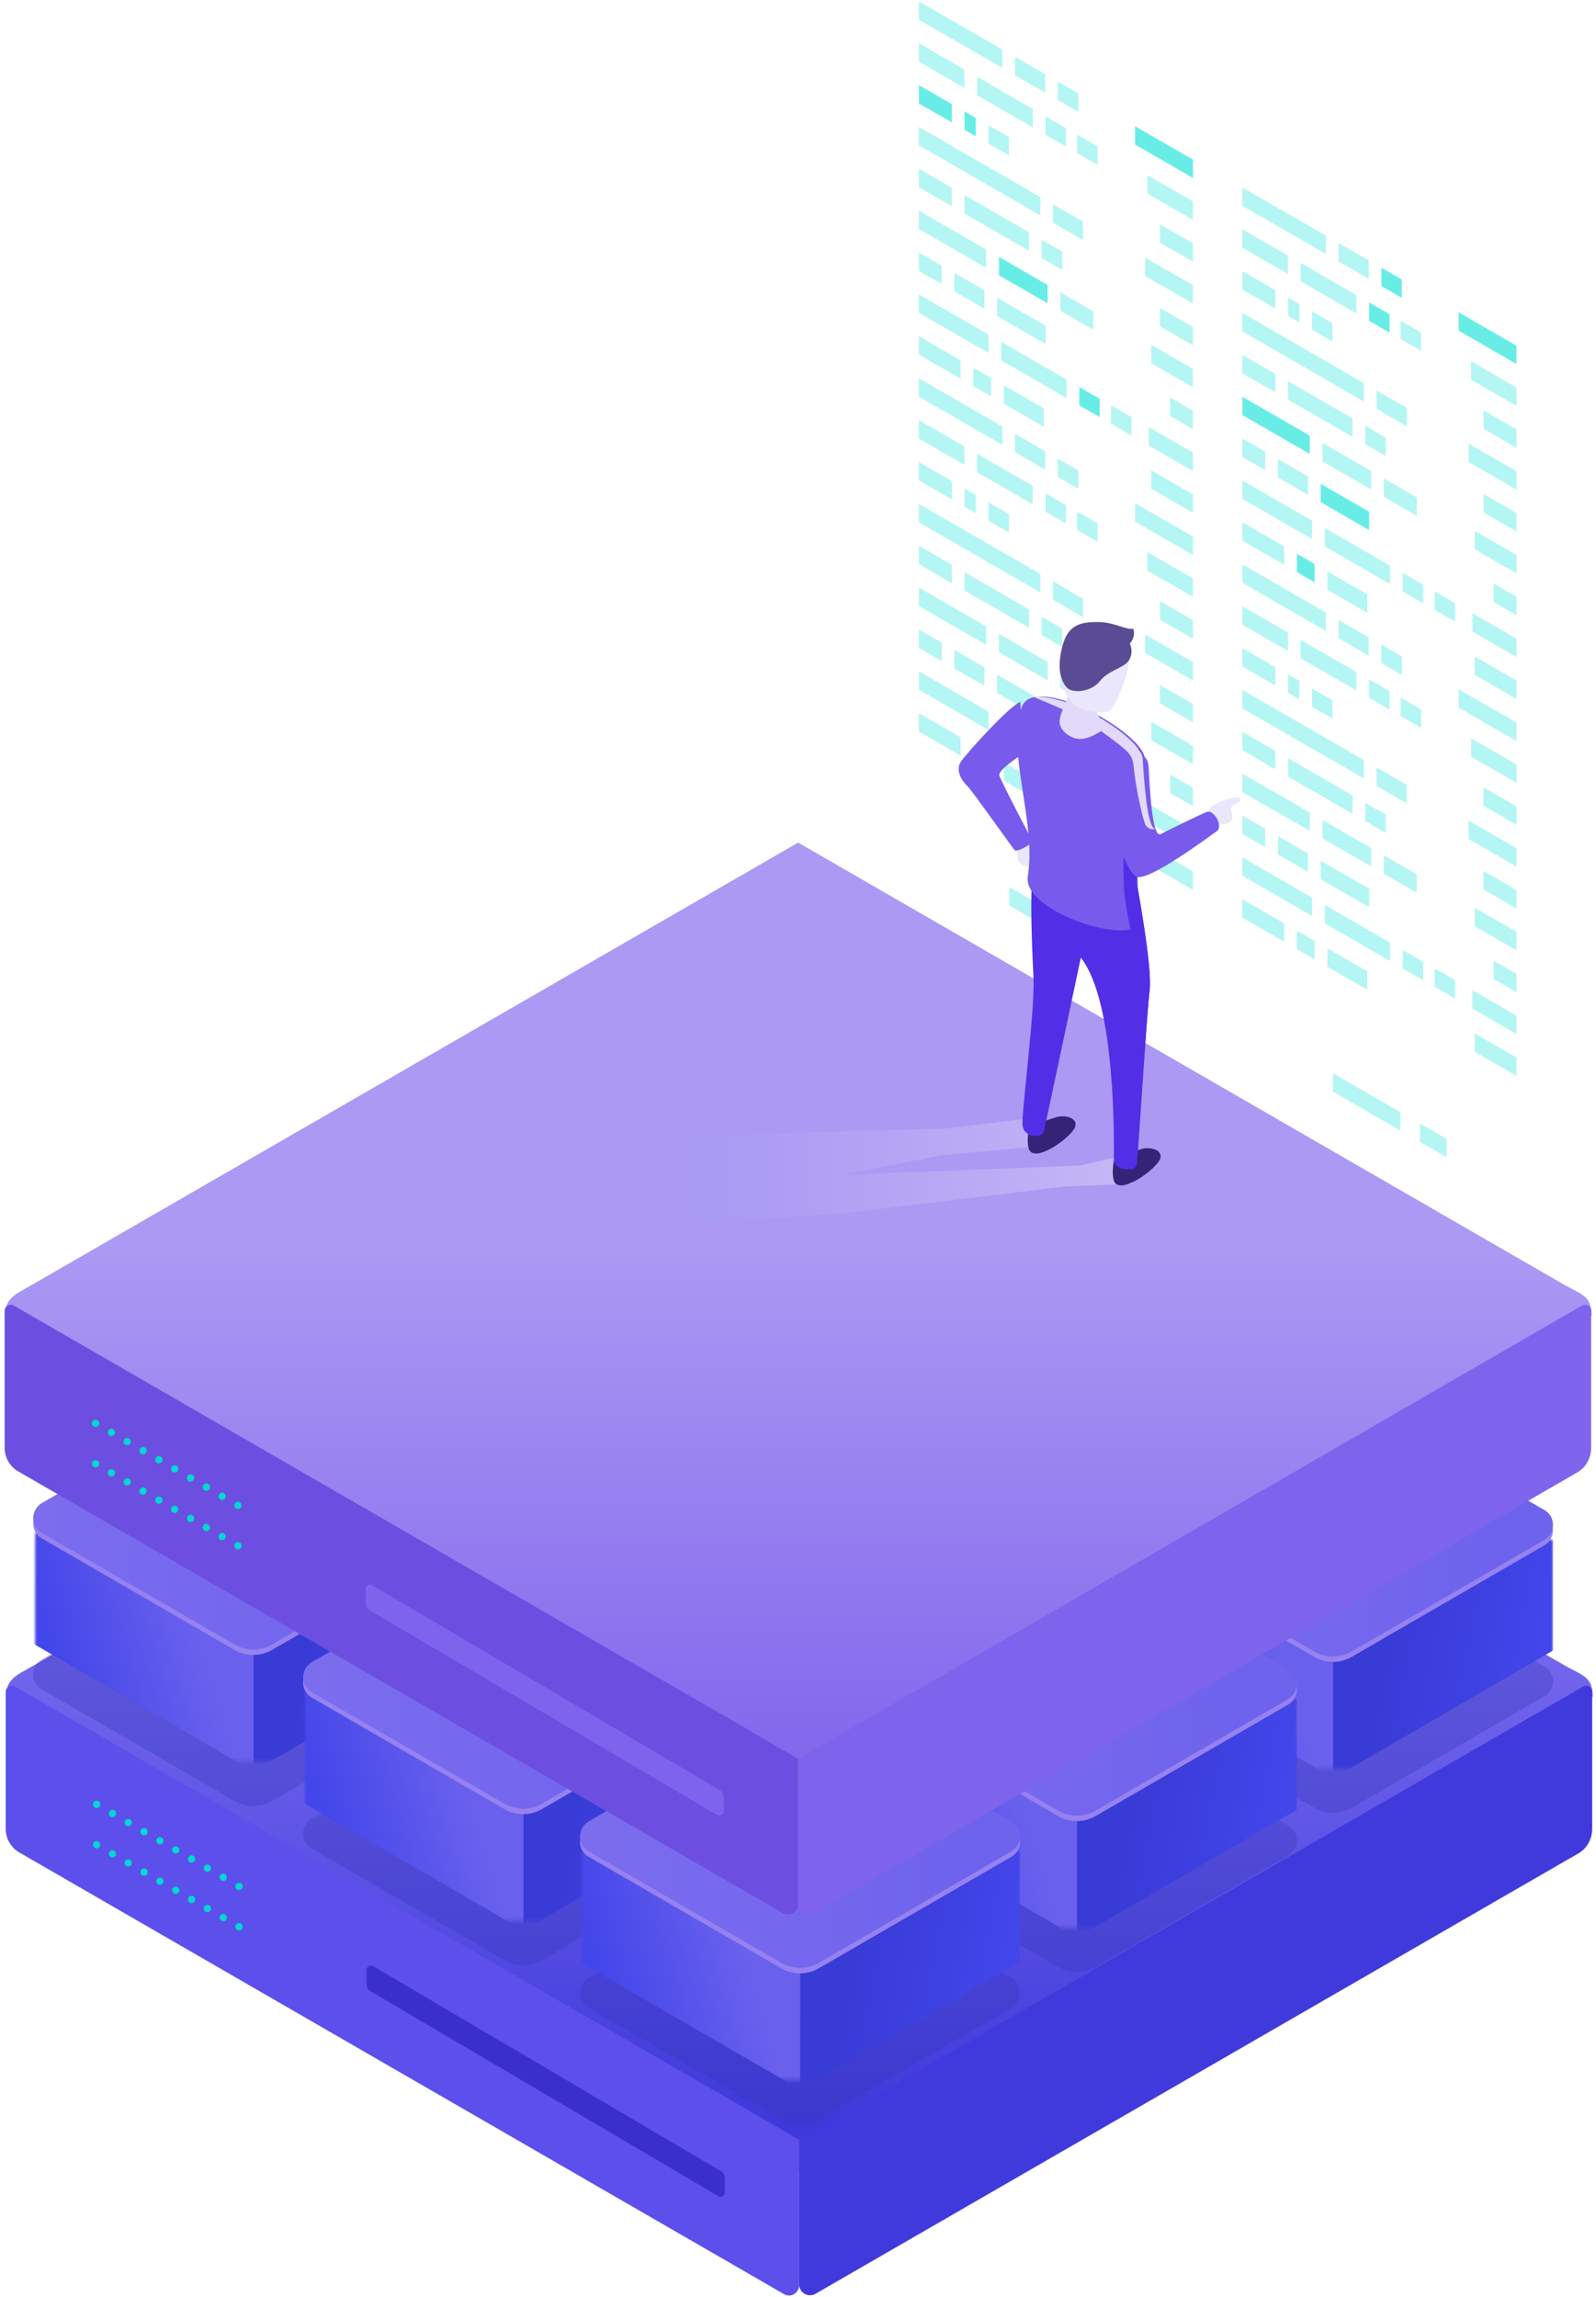 <svg xmlns="http://www.w3.org/2000/svg" xmlns:xlink="http://www.w3.org/1999/xlink" width="437" height="629" viewBox="0 0 437 629"><defs><linearGradient id="a" x1="50.006%" x2="50.006%" y1="42.941%" y2="94.387%"><stop offset="0%" stop-color="#7669EE"/><stop offset="100%" stop-color="#3F39DB"/></linearGradient><filter id="b" width="118.6%" height="131.2%" x="-9.3%" y="-15.6%" filterUnits="objectBoundingBox"><feGaussianBlur in="SourceGraphic" stdDeviation="3.744"/></filter><path id="c" d="M0 0h120.169v62.597H0z"/><linearGradient id="e" x1="9.155%" x2="50%" y1="80.896%" y2="47.722%"><stop offset="0%" stop-color="#4346EA"/><stop offset="100%" stop-color="#6960ED"/></linearGradient><linearGradient id="f" x1="93.938%" x2="39.893%" y1="79.566%" y2="50%"><stop offset="0%" stop-color="#4346EA"/><stop offset="100%" stop-color="#383BD6"/></linearGradient><linearGradient id="g" x1="0%" x2="89.185%" y1="49.964%" y2="49.964%"><stop offset="0%" stop-color="#7C6DEE"/><stop offset="100%" stop-color="#6E63ED"/></linearGradient><filter id="h" width="118.6%" height="131.2%" x="-9.3%" y="-15.6%" filterUnits="objectBoundingBox"><feGaussianBlur in="SourceGraphic" stdDeviation="3.744"/></filter><path id="i" d="M0 0h120.169v62.597H0z"/><filter id="k" width="118.6%" height="131.2%" x="-9.3%" y="-15.6%" filterUnits="objectBoundingBox"><feGaussianBlur in="SourceGraphic" stdDeviation="3.744"/></filter><path id="l" d="M0 0h120.169v62.597H0z"/><filter id="n" width="118.6%" height="131.2%" x="-9.3%" y="-15.6%" filterUnits="objectBoundingBox"><feGaussianBlur in="SourceGraphic" stdDeviation="3.744"/></filter><path id="o" d="M0 0h120.169v62.597H0z"/><filter id="q" width="118.6%" height="131.2%" x="-9.3%" y="-15.6%" filterUnits="objectBoundingBox"><feGaussianBlur in="SourceGraphic" stdDeviation="3.744"/></filter><path id="r" d="M0 0h120.169v62.597H0z"/><linearGradient id="t" x1="50.006%" x2="50.006%" y1="42.941%" y2="94.387%"><stop offset="0%" stop-color="#AB99F3"/><stop offset="100%" stop-color="#8469ED"/></linearGradient><linearGradient id="u" x1="0%" x2="100.03%" y1="50.297%" y2="50.297%"><stop offset="0%" stop-color="#C8BCF7"/><stop offset="4%" stop-color="#C8BCF7" stop-opacity=".93"/><stop offset="19%" stop-color="#C8BCF7" stop-opacity=".68"/><stop offset="34%" stop-color="#C8BCF7" stop-opacity=".48"/><stop offset="49%" stop-color="#C8BCF7" stop-opacity=".3"/><stop offset="63%" stop-color="#C8BCF7" stop-opacity=".17"/><stop offset="77%" stop-color="#98B4F7" stop-opacity=".08"/><stop offset="89%" stop-color="#98B4F7" stop-opacity=".02"/><stop offset="100%" stop-color="#98B4F7" stop-opacity="0"/></linearGradient></defs><g fill="none" fill-rule="evenodd"><path fill="url(#a)" fill-rule="nonzero" d="M427.256 121.512L217.993.728 8.731 121.512c-4.947 2.91-8.003 3.638-8.003 9.313l217.265 129.37L435.26 130.243c0-5.675-3.056-5.82-8.003-8.731z" transform="translate(.837 334.301)"/><path fill="#5C4FEC" fill-rule="nonzero" d="M5.494 507.328L214.61 628.112c1.892 1.164 4.22-.29 4.22-2.474v-39.727l-16.735-9.75L4.038 461.778c-1.018-.582-2.474.146-2.474 1.456v37.545c0 2.619 1.456 5.238 3.93 6.548z"/><path fill="#403ADD" fill-rule="nonzero" d="M223.196 628.112l208.971-120.638c2.328-1.31 3.784-3.93 3.784-6.694v-37.545c0-1.31-1.31-2.038-2.474-1.456L233.674 577.325l-14.844 8.586v39.582c0 2.328 2.474 3.638 4.366 2.62z"/><path fill="#3A2ECD" fill-rule="nonzero" d="M101.393 545.164l95.318 56.172c.727.437 1.746-.146 1.746-1.019v-4.074c0-.728-.437-1.31-1.019-1.747l-95.317-56.171c-.728-.437-1.746.145-1.746 1.018v4.075c0 .727.436 1.31 1.018 1.746z"/><path stroke="#00D7D2" stroke-dasharray="0 5" stroke-linecap="round" stroke-width="2" d="M65.449 516.496l-40.164-23.138m40.164 34.198l-40.164-23.138"/><path fill="#3A38BA" fill-rule="nonzero" d="M55.898 45.208L3.262 75.68a4.824 4.824 0 0 0-1.78 6.392 5.118 5.118 0 0 0 1.78 1.784l52.636 30.474a10.283 10.283 0 0 0 10.528 0l52.636-30.474a4.824 4.824 0 0 0 1.78-6.392 5.118 5.118 0 0 0-1.78-1.784L66.426 45.208a11.023 11.023 0 0 0-10.528 0z" filter="url(#b)" opacity=".6" transform="translate(303.804 380.6)"/><g transform="translate(305.218 421.599)"><mask id="d" fill="#fff"><use xlink:href="#c"/></mask><use fill="#FFF" fill-opacity="0" xlink:href="#c"/><g fill-rule="nonzero" mask="url(#d)"><path fill="url(#e)" d="M.89.257v129.029l60.346 34.934V35.041z" transform="translate(-1.414 -98.955)"/><path fill="url(#f)" d="M121.434.257v129.029L61.236 164.22V35.041z" transform="translate(-1.414 -98.955)"/></g></g><path fill="#9781F0" fill-rule="nonzero" d="M359.702 384.465l-52.636 30.474a4.824 4.824 0 0 0-1.78 6.392 5.118 5.118 0 0 0 1.78 1.783l52.636 30.474a10.283 10.283 0 0 0 10.528 0l52.636-30.474a4.824 4.824 0 0 0 1.78-6.392 5.118 5.118 0 0 0-1.78-1.783l-52.636-30.474a11.023 11.023 0 0 0-10.528 0z"/><path fill="url(#g)" fill-rule="nonzero" d="M55.898 2.378L3.262 32.852a4.824 4.824 0 0 0-1.78 6.392 5.118 5.118 0 0 0 1.78 1.784L55.898 71.5a10.283 10.283 0 0 0 10.528 0l52.636-30.473a4.824 4.824 0 0 0 1.78-6.392 5.118 5.118 0 0 0-1.78-1.784L66.426 2.378a11.023 11.023 0 0 0-10.528 0z" transform="translate(303.804 380.6)"/><path fill="#3A38BA" fill-rule="nonzero" d="M55.898 45.208L3.262 75.68a4.824 4.824 0 0 0-1.78 6.392 5.118 5.118 0 0 0 1.78 1.784l52.636 30.474a10.283 10.283 0 0 0 10.528 0l52.636-30.474a4.824 4.824 0 0 0 1.78-6.392 5.118 5.118 0 0 0-1.78-1.784L66.426 45.208a11.023 11.023 0 0 0-10.528 0z" filter="url(#h)" opacity=".6" transform="translate(8.184 378.705)"/><g transform="translate(9.598 419.704)"><mask id="j" fill="#fff"><use xlink:href="#i"/></mask><use fill="#FFF" fill-opacity="0" xlink:href="#i"/><g fill-rule="nonzero" mask="url(#j)"><path fill="url(#e)" d="M.89.257v129.029l60.346 34.934V35.041z" transform="translate(-1.414 -98.955)"/><path fill="url(#f)" d="M121.434.257v129.029L61.236 164.22V35.041z" transform="translate(-1.414 -98.955)"/></g></g><path fill="#9781F0" fill-rule="nonzero" d="M64.082 382.57l-52.636 30.474a4.824 4.824 0 0 0-1.78 6.392 5.118 5.118 0 0 0 1.78 1.783l52.636 30.474a10.283 10.283 0 0 0 10.528 0l52.636-30.474a4.824 4.824 0 0 0 1.78-6.392 5.118 5.118 0 0 0-1.78-1.783L74.61 382.57a11.023 11.023 0 0 0-10.528 0z"/><path fill="url(#g)" fill-rule="nonzero" d="M55.898 2.378L3.262 32.852a4.824 4.824 0 0 0-1.78 6.392 5.118 5.118 0 0 0 1.78 1.784L55.898 71.5a10.283 10.283 0 0 0 10.528 0l52.636-30.473a4.824 4.824 0 0 0 1.78-6.392 5.118 5.118 0 0 0-1.78-1.784L66.426 2.378a11.023 11.023 0 0 0-10.528 0z" transform="translate(8.184 378.705)"/><path fill="#3A38BA" fill-rule="nonzero" d="M55.898 45.208L3.262 75.68a4.824 4.824 0 0 0-1.78 6.392 5.118 5.118 0 0 0 1.78 1.784l52.636 30.474a10.283 10.283 0 0 0 10.528 0l52.636-30.474a4.824 4.824 0 0 0 1.78-6.392 5.118 5.118 0 0 0-1.78-1.784L66.426 45.208a11.023 11.023 0 0 0-10.528 0z" filter="url(#k)" opacity=".6" transform="translate(82.09 422.29)"/><g transform="translate(83.503 463.289)"><mask id="m" fill="#fff"><use xlink:href="#l"/></mask><use fill="#FFF" fill-opacity="0" xlink:href="#l"/><g fill-rule="nonzero" mask="url(#m)"><path fill="url(#e)" d="M.89.257v129.029l60.346 34.934V35.041z" transform="translate(-1.414 -98.955)"/><path fill="url(#f)" d="M121.434.257v129.029L61.236 164.22V35.041z" transform="translate(-1.414 -98.955)"/></g></g><path fill="#9781F0" fill-rule="nonzero" d="M137.987 426.155l-52.636 30.474a4.824 4.824 0 0 0-1.78 6.392 5.118 5.118 0 0 0 1.78 1.783l52.636 30.474a10.283 10.283 0 0 0 10.528 0l52.636-30.474a4.824 4.824 0 0 0 1.78-6.392 5.118 5.118 0 0 0-1.78-1.783l-52.636-30.474a11.023 11.023 0 0 0-10.528 0z"/><path fill="url(#g)" fill-rule="nonzero" d="M55.898 2.378L3.262 32.852a4.824 4.824 0 0 0-1.78 6.392 5.118 5.118 0 0 0 1.78 1.784L55.898 71.5a10.283 10.283 0 0 0 10.528 0l52.636-30.473a4.824 4.824 0 0 0 1.78-6.392 5.118 5.118 0 0 0-1.78-1.784L66.426 2.378a11.023 11.023 0 0 0-10.528 0z" transform="translate(82.09 422.29)"/><g><path fill="#3A38BA" fill-rule="nonzero" d="M55.898 45.208L3.262 75.68a4.824 4.824 0 0 0-1.78 6.392 5.118 5.118 0 0 0 1.78 1.784l52.636 30.474a10.283 10.283 0 0 0 10.528 0l52.636-30.474a4.824 4.824 0 0 0 1.78-6.392 5.118 5.118 0 0 0-1.78-1.784L66.426 45.208a11.023 11.023 0 0 0-10.528 0z" filter="url(#n)" opacity=".6" transform="translate(233.69 424.185)"/><g transform="translate(235.103 465.184)"><mask id="p" fill="#fff"><use xlink:href="#o"/></mask><use fill="#FFF" fill-opacity="0" xlink:href="#o"/><g fill-rule="nonzero" mask="url(#p)"><path fill="url(#e)" d="M.89.257v129.029l60.346 34.934V35.041z" transform="translate(-1.414 -98.955)"/><path fill="url(#f)" d="M121.434.257v129.029L61.236 164.22V35.041z" transform="translate(-1.414 -98.955)"/></g></g><path fill="#9781F0" fill-rule="nonzero" d="M289.587 428.05l-52.636 30.474a4.824 4.824 0 0 0-1.78 6.392 5.118 5.118 0 0 0 1.78 1.783l52.636 30.474a10.283 10.283 0 0 0 10.528 0L352.75 466.7a4.824 4.824 0 0 0 1.78-6.392 5.118 5.118 0 0 0-1.78-1.783l-52.636-30.474a11.023 11.023 0 0 0-10.528 0z"/><path fill="url(#g)" fill-rule="nonzero" d="M55.898 2.378L3.262 32.852a4.824 4.824 0 0 0-1.78 6.392 5.118 5.118 0 0 0 1.78 1.784L55.898 71.5a10.283 10.283 0 0 0 10.528 0l52.636-30.473a4.824 4.824 0 0 0 1.78-6.392 5.118 5.118 0 0 0-1.78-1.784L66.426 2.378a11.023 11.023 0 0 0-10.528 0z" transform="translate(233.69 424.185)"/></g><g><path fill="#3A38BA" fill-rule="nonzero" d="M55.898 45.208L3.262 75.68a4.824 4.824 0 0 0-1.78 6.392 5.118 5.118 0 0 0 1.78 1.784l52.636 30.474a10.283 10.283 0 0 0 10.528 0l52.636-30.474a4.824 4.824 0 0 0 1.78-6.392 5.118 5.118 0 0 0-1.78-1.784L66.426 45.208a11.023 11.023 0 0 0-10.528 0z" filter="url(#q)" opacity=".6" transform="translate(157.89 465.875)"/><g transform="translate(159.303 506.874)"><mask id="s" fill="#fff"><use xlink:href="#r"/></mask><use fill="#FFF" fill-opacity="0" xlink:href="#r"/><g fill-rule="nonzero" mask="url(#s)"><path fill="url(#e)" d="M.89.257v129.029l60.346 34.934V35.041z" transform="translate(-1.414 -98.955)"/><path fill="url(#f)" d="M121.434.257v129.029L61.236 164.22V35.041z" transform="translate(-1.414 -98.955)"/></g></g><path fill="#9781F0" fill-rule="nonzero" d="M213.787 469.74l-52.636 30.474a4.824 4.824 0 0 0-1.78 6.392 5.118 5.118 0 0 0 1.78 1.783l52.636 30.474a10.283 10.283 0 0 0 10.528 0l52.636-30.474a4.824 4.824 0 0 0 1.78-6.392 5.118 5.118 0 0 0-1.78-1.783l-52.636-30.474a11.023 11.023 0 0 0-10.528 0z"/><path fill="url(#g)" fill-rule="nonzero" d="M55.898 2.378L3.262 32.852a4.824 4.824 0 0 0-1.78 6.392 5.118 5.118 0 0 0 1.78 1.784L55.898 71.5a10.283 10.283 0 0 0 10.528 0l52.636-30.473a4.824 4.824 0 0 0 1.78-6.392 5.118 5.118 0 0 0-1.78-1.784L66.426 2.378a11.023 11.023 0 0 0-10.528 0z" transform="translate(157.89 465.875)"/></g><g><path fill="url(#t)" fill-rule="nonzero" d="M427.256 121.512L217.993.728 8.731 121.512c-4.947 2.91-8.003 3.638-8.003 9.313l217.265 129.37L435.26 130.243c0-5.675-3.056-5.82-8.003-8.731z" transform="translate(.548 229.978)"/><path fill="#6C4FE0" fill-rule="nonzero" d="M5.205 403.005L214.32 523.79c1.892 1.164 4.22-.29 4.22-2.474v-39.727l-16.735-9.75L3.75 357.455c-1.02-.582-2.474.146-2.474 1.456v37.545c0 2.619 1.455 5.238 3.929 6.548z"/><path fill="#7E63EC" fill-rule="nonzero" d="M222.907 523.79l208.971-120.64c2.329-1.31 3.784-3.929 3.784-6.693v-37.545c0-1.31-1.31-2.038-2.474-1.456L233.385 473.002l-14.843 8.586v39.582c0 2.328 2.473 3.638 4.365 2.62zm-121.803-82.949l95.318 56.172c.728.437 1.746-.146 1.746-1.019v-4.074c0-.728-.436-1.31-1.018-1.747l-95.318-56.172c-.728-.436-1.746.146-1.746 1.02v4.074c0 .727.436 1.31 1.018 1.746z"/><path stroke="#00D7D2" stroke-dasharray="0 5" stroke-linecap="round" stroke-width="2" d="M65.16 412.173l-40.164-23.138m40.164 34.198l-40.164-23.138"/><g fill="#42E8E0" fill-rule="nonzero" opacity=".8"><path d="M274.45 18.586L251.6 5.396V.378l22.85 13.201zm11.713 6.766l-8.23-4.747v-5.018l8.23 4.747zm9.08 5.243l-5.597-3.224v-5.018l5.597 3.223zm-31.197-6.542L251.6 16.862v-5.018l12.446 7.191zm18.74 10.816l-15.245-8.808v-5.019l15.245 8.809zm9.08 5.243l-5.585-3.223V31.87l5.585 3.224zm8.644 4.983l-5.586-3.223v-5.019l5.586 3.236z" opacity=".5"/><path d="M260.61 33.523l-9.01-5.195v-5.019l9.01 5.196zm6.565 3.791l-3.082-1.772v-5.018l3.082 1.771z"/><path d="M276.256 42.556l-5.597-3.223v-5.019l5.597 3.224zm8.584 16.414L251.6 39.782v-5.019l33.24 19.2zm11.714 6.766l-8.218-4.747v-5.018l8.218 4.758zm-35.944-9.293l-9.01-5.196v-5.018l9.01 5.195zm21.137 12.209l-17.654-10.19v-5.018l17.654 10.19zm9.08 5.231l-5.597-3.223v-5.019l5.597 3.236zm-20.806-.543l-18.42-10.639v-5.018l18.42 10.639z" opacity=".5"/><path d="M286.848 83.047l-13.332-7.688v-5.018l13.332 7.699z"/><path d="M299.341 90.273l-9.01-5.207v-5.019l9.01 5.208zm-41.518-12.516l-6.223-3.59v-5.019l6.223 3.59zm11.714 6.766l-8.218-4.747v-5.019l8.218 4.747zm16.744 9.67l-13.249-7.651v-5.019l13.25 7.652zm-15.621 2.445L251.6 85.621v-5.007l19.06 11.005zm21.36 12.327l-17.866-10.32v-5.018l17.866 10.32z" opacity=".5"/><path d="M301.1 114.208l-5.597-3.235v-5.007l5.597 3.224z"/><path d="M309.815 119.238l-5.598-3.235v-5.007l5.598 3.224zm-46.795-15.551l-11.42-6.601v-5.018l11.42 6.601z" opacity=".5"/><path d="M310.795 39.581l15.846 9.139v-5.018l-15.846-9.14z"/><path d="M314.184 52.995l12.457 7.191v-5.018l-12.457-7.192zm3.448 13.449l9.01 5.196v-5.007l-9.01-5.207zm-4.098 9.093l13.107 7.569v-5.019l-13.107-7.557zm4.098 13.827l9.01 5.195v-5.006l-9.01-5.208zm-2.421 10.072l11.43 6.589v-5.018l-11.43-6.589zm5.195 14.453l6.235 3.602v-5.019l-6.235-3.601zm-5.833 8.101l12.068 6.955v-5.019l-12.068-6.955zm.638 11.82l11.43 6.6v-5.018l-11.43-6.601zm-43.844-25.305l-4.853-2.81v-5.019l4.853 2.81zm14.43 8.325l-10.935-6.318v-5.018l10.935 6.317zm77.237-47.292l-22.849-13.19v-5.006l22.85 13.178zm11.713 6.766l-8.218-4.747v-5.018l8.218 4.747z" opacity=".5"/><path d="M383.828 81.547l-5.585-3.224v-5.018l5.585 3.223z"/><path d="M352.643 74.993l-12.458-7.179v-5.018l12.458 7.191zm18.739 10.828l-15.256-8.808v-5.019l15.256 8.809z" opacity=".5"/><path d="M380.463 91.064l-5.586-3.223v-5.019l5.586 3.224z"/><path d="M389.106 96.059l-5.597-3.235v-5.019l5.597 3.236zm-39.911-11.584l-9.01-5.207v-5.007l9.01 5.196zm6.565 3.791l-3.07-1.771v-5.019l3.07 1.771zm9.08 5.243l-5.585-3.224v-5.018l5.585 3.223zm8.597 16.425l-33.252-19.2v-5.019l33.252 19.2zm11.713 6.754l-8.23-4.747v-5.018l8.23 4.746zm-35.955-9.293l-9.01-5.196v-5.018l9.01 5.195zm21.136 12.21l-17.64-10.191v-5.018l17.64 10.19zm9.081 5.231l-5.586-3.224v-5.019l5.586 3.236z" opacity=".5"/><path d="M358.618 124.292l-18.433-10.639v-5.018l18.433 10.639z"/><path d="M375.432 134.01l-13.319-7.698v-5.019l13.32 7.699zm12.505 7.215l-9.009-5.207v-5.019l9.01 5.208zm-41.517-12.516l-6.235-3.59V120.1l6.235 3.59zm11.713 6.766l-8.23-4.747v-5.019l8.23 4.747z" opacity=".5"/><path d="M374.877 145.146l-13.26-7.652v-5.019l13.26 7.652z"/><path d="M359.255 147.59l-19.07-11.017v-5.007l19.07 11.005zm21.349 12.327l-17.854-10.32v-5.018l17.854 10.32zm9.081 5.243l-5.586-3.235v-5.019l5.586 3.236zm8.715 5.031l-5.586-3.236v-5.018l5.585 3.235zm-46.785-15.564l-11.43-6.588v-5.019l11.43 6.601z" opacity=".5"/><path d="M399.38 90.533l15.846 9.139v-5.018l-15.847-9.14z"/><path d="M402.78 103.947l12.446 7.191v-5.018l-12.446-7.191zm3.436 13.449l9.01 5.196v-5.018l-9.01-5.196zm-4.086 9.093l13.096 7.569v-5.019l-13.096-7.557zm4.086 13.827l9.01 5.207v-5.018l-9.01-5.207zm-2.409 10.072l11.42 6.589v-5.018l-11.42-6.589zm5.196 14.453l6.223 3.602v-5.018l-6.223-3.602zm-5.833 8.089l12.056 6.967v-5.019l-12.056-6.955zm.637 11.832l11.42 6.601v-5.019l-11.42-6.601z" opacity=".5"/><path d="M359.964 159.457l-4.865-2.81v-5.019l4.865 2.811z"/><path d="M374.381 167.782l-10.934-6.318v-5.018l10.934 6.317zm-99.931-45.981l-22.85-13.19v-5.018l22.85 13.189zm11.713 6.766l-8.23-4.747v-5.018l8.23 4.746zm9.08 5.243l-5.597-3.224v-5.018l5.597 3.223zm-31.197-6.554l-12.446-7.179v-5.019l12.446 7.192zm18.74 10.828l-15.245-8.809v-5.018l15.245 8.809zm9.08 5.243l-5.585-3.224v-5.018l5.585 3.224zm8.644 4.983l-5.586-3.224v-5.018l5.586 3.235zm-39.9-11.572l-9.01-5.207v-5.019l9.01 5.208zm6.565 3.791l-3.082-1.783v-5.019l3.082 1.783zm9.081 5.242l-5.597-3.223v-5.019l5.597 3.224zm8.584 16.414l-33.24-19.189v-5.018l33.24 19.2zm11.714 6.766l-8.218-4.747v-5.019l8.218 4.747zm-35.944-9.293l-9.01-5.196v-5.018l9.01 5.195zm21.137 12.198l-17.654-10.179v-5.019l17.654 10.191zm9.08 5.242l-5.597-3.223v-5.019l5.597 3.236zm-20.806-.543l-18.42-10.639v-5.018l18.42 10.639zm16.827 9.706l-13.332-7.687v-5.018l13.332 7.699zm12.493 7.215l-9.01-5.195v-5.019l9.01 5.208zm-41.518-12.505l-6.223-3.589v-5.019l6.223 3.59zm11.714 6.766l-8.218-4.746v-5.019l8.218 4.747zm16.744 9.671l-13.249-7.663v-5.007l13.25 7.652zm-15.621 2.445l-19.06-11.017v-5.019l19.06 11.017zm21.36 12.327l-17.866-10.32v-5.018l17.866 10.32zm9.08 5.243l-5.597-3.235v-5.019l5.597 3.236zm8.715 5.03l-5.598-3.235v-5.019l5.598 3.236zM263.02 206.89l-11.42-6.589v-5.018l11.42 6.589zm47.775-64.094l15.846 9.139v-5.018l-15.846-9.14zm3.389 13.414l12.457 7.191v-5.019l-12.457-7.191zm3.448 13.449l9.01 5.196v-5.019l-9.01-5.195zm-4.098 9.092l13.107 7.569v-5.018l-13.107-7.569zm4.098 13.828l9.01 5.195v-5.006l-9.01-5.208zm-2.421 10.072l11.43 6.589v-5.018l-11.43-6.589zm5.195 14.453l6.235 3.602v-5.019l-6.235-3.601zm-5.833 8.089l12.068 6.967v-5.019l-12.068-6.955zm.638 11.832l11.43 6.6v-5.018l-11.43-6.601zm-43.844-25.317l-4.853-2.799v-5.018l4.853 2.81zm14.43 8.336l-10.935-6.317v-5.018l10.935 6.317zm9.045 38.554l-18.456-10.651v-5.018l18.456 10.651zm12.635 7.297l-7.262-4.203v-5.019l7.262 4.204zm55.557-93.142l-22.849-13.19v-5.018l22.85 13.189zm11.713 6.766l-8.218-4.747v-5.018l8.218 4.747zm9.081 5.243l-5.585-3.224v-5.018l5.585 3.223zm-31.185-6.554l-12.458-7.179v-5.019l12.458 7.192zm18.739 10.828l-15.256-8.809v-5.018l15.256 8.809zm9.081 5.243l-5.586-3.223v-5.019l5.586 3.224zm8.643 4.983l-5.597-3.223v-5.019l5.597 3.224zm-39.911-11.572l-9.01-5.207v-5.007l9.01 5.196zm6.565 3.791l-3.07-1.783v-5.019l3.07 1.783zm9.08 5.242l-5.585-3.223v-5.019l5.585 3.224zm8.597 16.414l-33.252-19.188v-5.019l33.252 19.188zm11.713 6.766l-8.23-4.747v-5.019l8.23 4.747zm-35.955-9.293l-9.01-5.208v-5.006l9.01 5.195zm21.136 12.198l-17.64-10.179v-5.018l17.64 10.19zm9.081 5.242l-5.586-3.223v-5.019l5.586 3.224zm-20.794-.543l-18.433-10.639v-5.018l18.433 10.639zm16.814 9.707l-13.319-7.688v-5.018l13.32 7.687zm12.505 7.214l-9.009-5.195v-5.019l9.01 5.196zm-41.517-12.505l-6.235-3.589v-5.019l6.235 3.59zm11.713 6.767l-8.23-4.747v-5.019l8.23 4.747zm16.744 9.67l-13.26-7.651v-5.019l13.26 7.652zm-15.622 2.433l-19.07-11.005v-5.019l19.07 11.005zm21.349 12.339l-17.854-10.32v-5.018l17.854 10.32zm9.081 5.231l-5.586-3.223v-5.019l5.586 3.236zm8.715 5.031l-5.586-3.224v-5.018l5.585 3.235zm-46.785-15.552l-11.43-6.589v-5.018l11.43 6.589zm47.765-64.106l15.846 9.151v-5.018l-15.847-9.14zm3.4 13.426l12.446 7.191v-5.018l-12.446-7.192zm3.436 13.449l9.01 5.196v-5.019l-9.01-5.195zm-4.086 9.093l13.096 7.569v-5.019l-13.096-7.569zm4.086 13.827l9.01 5.195v-5.018l-9.01-5.196zm-2.409 10.06l11.42 6.601v-5.018l-11.42-6.601zm5.196 14.465l6.223 3.59v-5.007l-6.223-3.601zm-5.833 8.089l12.056 6.967v-5.019l-12.056-6.955zm.637 11.832l11.42 6.6v-5.018l-11.42-6.601zm-43.843-25.305l-4.865-2.811v-5.018l4.865 2.81zm14.417 8.325l-10.934-6.318v-5.018l10.934 6.317zm9.045 38.553l-18.444-10.663v-5.006l18.444 10.651zm12.647 7.298l-7.274-4.204v-5.019l7.274 4.204z" opacity=".5"/></g><g fill-rule="nonzero" transform="matrix(-1 0 0 1 339.617 170.314)"><path fill="url(#u)" d="M29.698 153.793l18.327.757 61.091 7.413 59.258 3.933 9.164-24.508-97.134-2.723-26.88-3.329.61 8.17 27.186 2.42s26.727 5.144 26.27 5.295c-.46.152-63.688-2.42-63.688-2.42l-20.618-4.69 6.414 9.682z"/><path fill="#EAE6FC" d="M7.9 50.602C4.78 48.397.385 47.57.101 48.26c-.709 1.516 2.553 1.24 2.41 2.894-.141 1.654-.992 3.446 1.135 3.997 3.829.965 6.523-3.032 4.254-4.548z"/><circle cx="58.209" cy="64.03" r="2.91" fill="#EAE6FC"/><path fill="#785BEC" d="M60.253 21.828c3.499 1.672 13.995 13.374 16.063 16.11 2.067 2.735-.318 5.774-1.59 6.99-1.273 1.216-12.088 16.564-12.883 17.476-.795.912-5.089-2.127-5.089-2.127s8.747-16.565 9.224-18.237c.477-1.671-6.68-6.078-6.68-6.078l.955-14.134z"/><path fill="#342376" d="M33.934 153.92c-2.82 1.855-11.136-4.485-11.981-6.958-.846-2.474 2.819-3.402 5.215-2.629 2.396.773 7.33 2.32 7.33 2.32s1.268 6.184-.564 7.266zm23.284-8.732c-2.82 1.855-11.136-4.484-11.982-6.958-.845-2.474 2.82-3.401 5.216-2.628 2.396.773 7.33 2.319 7.33 2.319s1.268 6.185-.564 7.267z"/><path fill="#532EE7" d="M28.298 71.694s-4.223 22.797-3.469 29.029c.754 6.23 3.167 44.53 3.469 47.57.301 2.432 6.333 2.128 6.333-1.216 0-3.343-.754-42.859 9.048-55.17 0 0 9.5 44.988 10.104 47.42.603 2.431 5.881 1.823 5.881-1.976 0-5.472-3.468-31.157-3.016-40.276.604-12.31 1.056-24.925-.301-34.5l-28.05 9.119z"/><path fill="#785BEC" d="M26.194 37.439c0 10.02 3.522 31.429 1.072 42.816-2.144 10.173 32.616-.303 30.931-10.628-2.45-14.576 5.972-34.618 1.685-46.309-3.522-9.717-33.688 7.136-33.688 14.12z"/><path fill="#532EE7" d="M31.815 73.694c.155-3.97.62-16.033-.776-13.743 0 .153-1.552.611-3.104 1.222.31 4.275.466 7.94.466 10.383 0 0-4.345 22.904-3.57 29.165.777 6.26 3.26 44.74 3.57 47.793.155.611.62 1.222 1.241 1.375-.31-7.024-1.862-44.74-2.017-47.336.31-5.497.931-10.841 1.862-16.186 1.086-3.97 1.862-8.245 2.328-12.673z"/><path fill="#785BEC" d="M25.134 39.584c-.3 4.847-.902 19.69-3.306 18.478-2.405-1.211-10.671-5.3-12.625-6.058-1.954-.757-4.66 3.938-2.705 5.301C8.45 58.668 25.284 71.24 28.44 69.725c3.156-1.515 8.115-17.57 9.318-22.87 1.202-5.302-12.024-15.752-12.625-7.27z"/><path fill="#E1DAFB" d="M47.241 22.113c-7 2.273-17.268 8.94-19.601 13.183-.623.757-.934 1.667-.934 2.727-.311 4.697-1.089 18.334-3.422 18.637 1.089.304 2.022-.151 2.644-1.06.623-1.06 2.645-9.395 3.267-15.91.311-3.637 1.556-4.394 8.556-9.546 7.001-5.152 15.713-8.182 18.98-9.697.31 0-2.49-.607-9.49 1.666z"/><path fill="#E1DAFB" d="M34.926 28.992c1.946-1.622 6.673 5.678 12.235 1.947 4.032-2.758 1.808-5.84.695-8.761-.834-2.434-1.39-5.03-1.668-7.626l-8.204 1.785s.557 2.434 1.39 5.84c1.113 4.544-4.448 6.815-4.448 6.815z"/><path fill="#EAE6FC" d="M30.787 12.69c.822 4.132 3.782 11.629 5.591 11.935 1.809.306 7.236.153 9.538-2.448 3.125-3.52 4.276-8.11 3.125-12.546C46.739-.62 28.32 1.216 30.787 12.69z"/><path fill="#5A4C94" d="M29.316 1.826C31.198 2.283 34.49 0 39.036 0c4.547 0 8.153.609 9.721 6.696 1.568 6.087.314 9.588-1.254 11.262-1.568 1.674-6.742 1.217-9.093-1.827-2.352-3.043-7.212-3.652-8.153-6.087-.627-1.37-.627-2.74 0-4.109-1.098-1.37-1.411-2.74-.94-4.109z"/></g></g></g></svg>